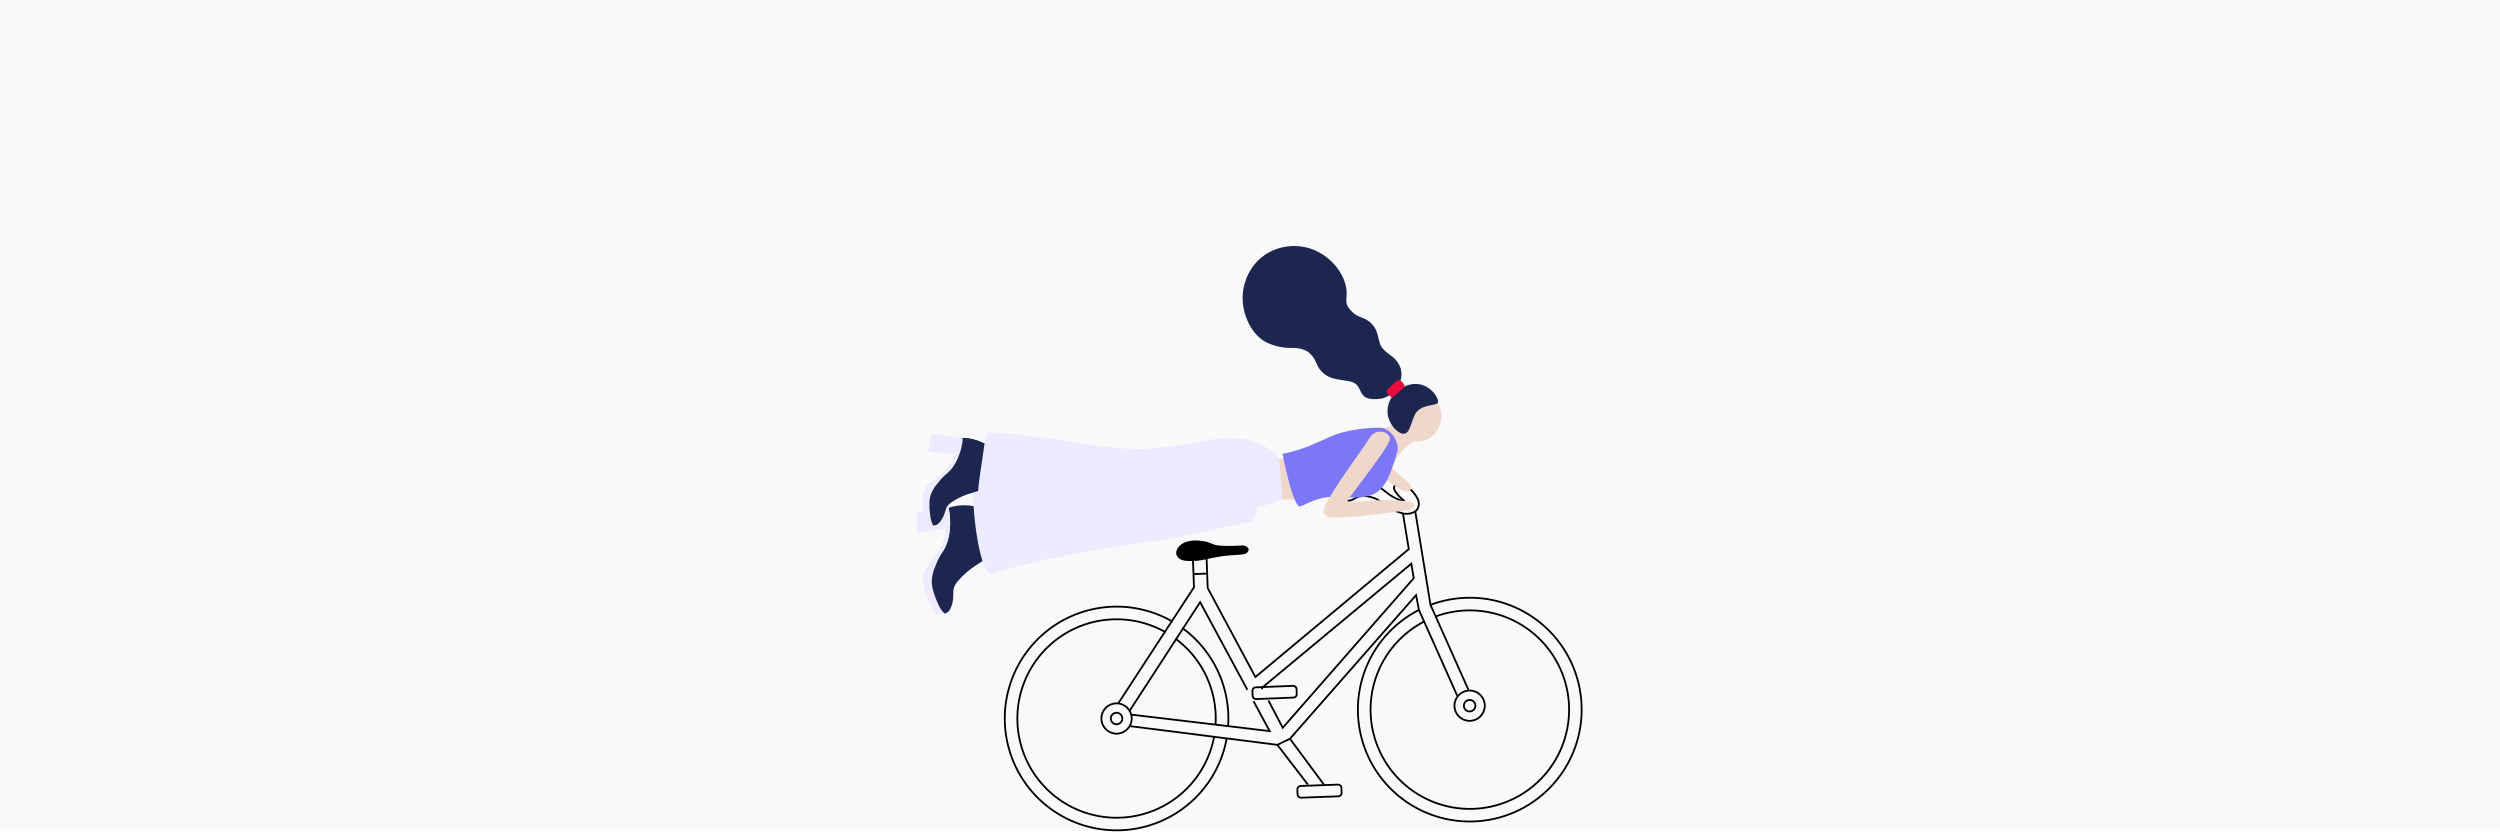 <?xml version="1.0" encoding="utf-8"?>
<svg xmlns="http://www.w3.org/2000/svg" fill="none" height="455" viewBox="0 0 1366 455" width="1366">
<rect fill="#C4C4C4" fill-opacity="0.1" height="454" width="1366"/>
<g clip-path="url(#clip0_5285_11112)">
<path d="M518.971 289.278C518.754 292.569 517.943 295.794 516.577 298.797C514.807 302.542 513.378 303.053 510.486 307.738C508.689 310.387 507.297 313.29 506.358 316.35C504.604 324.645 513.695 333.192 516.216 335.373C516.622 335.099 517.055 334.865 517.506 334.675V334.675C519.296 333.921 520.303 329.865 520.303 329.865C521.559 324.834 520.105 323.007 521.849 319.706C522.31 318.905 522.846 318.15 523.45 317.45C526.36 314.045 529.765 311.096 533.55 308.7C534.676 307.942 536.657 306.652 538.606 305.51C544.54 302.232 550.289 301.465 560.044 300.502C568.451 299.679 575.623 299.104 581.162 298.724C581.016 289.813 579.866 280.947 577.733 272.294C577.421 271 577.074 269.732 576.721 268.487C570.785 269.922 565.915 271.334 562.669 272.298C551.126 275.808 549.269 277.318 543.639 277.329C539.614 277.285 535.596 276.999 531.606 276.471C528.711 275.985 525.76 275.942 522.852 276.344C521.305 276.582 519.783 276.959 518.303 277.469C519.149 281.345 519.374 285.331 518.971 289.278V289.278Z" fill="#1D264F"/>
<path d="M510.162 278.348C505.905 278.928 501.876 279.688 498.149 280.431L500.09 291.87L516.598 288.438C516.611 291.698 515.903 294.921 514.525 297.875C512.318 301.726 509.864 305.43 507.179 308.964C506.072 310.375 505.253 311.991 504.77 313.719C504.271 315.731 504.215 317.827 504.605 319.862C505.723 326.847 510.886 334.515 511.806 336.008C512.454 335.882 513.15 335.9 513.876 335.81C514.603 335.721 515.457 335.504 516.197 335.432C515.957 335.193 515.606 334.854 515.225 334.408C514.064 332.994 513.136 331.402 512.478 329.695C511.329 327.291 510.408 324.786 509.725 322.212C509.221 320.301 509.034 318.321 509.17 316.35C509.454 313.912 510.109 311.532 511.114 309.292C511.773 307.525 512.553 305.805 513.447 304.144C514.199 302.766 514.933 301.615 515.537 300.684C515.537 300.684 516.149 299.689 516.555 298.836C517.921 295.834 518.732 292.609 518.948 289.318C519.378 285.35 519.169 281.34 518.328 277.439C515.7 277.649 512.978 277.952 510.162 278.348Z" fill="#EEEAFF"/>
<path d="M628.852 295.905C646.95 293.453 667.392 288.091 684.009 285.066C687.926 284.354 689.26 256.233 685.614 252.382C682.429 249.058 677.626 249.899 663.634 251.416C618.534 256.286 610.708 255.75 594.69 255.984C542.994 256.65 535.991 256.322 533.905 256.469C528.317 256.882 533.895 316.506 542.264 313.569C557.527 308.085 588.995 301.332 628.852 295.905Z" fill="#EEEAFF"/>
<path d="M734.072 268.38C735.402 265.22 742.142 264.13 744.772 264.25C747.977 264.28 751.13 265.057 753.982 266.52C757.242 268.27 757.882 269.91 762.372 272.15C764.882 273.4 767.012 274.04 767.172 273.75C767.332 273.46 765.402 272.42 763.352 269.86C761.552 267.6 761.642 266.65 761.682 266.36C761.818 265.737 762.126 265.165 762.572 264.708C763.017 264.252 763.582 263.93 764.202 263.78C765.732 263.42 767.042 264.43 769.142 266.09C771.409 267.811 773.27 270.009 774.592 272.53C775.015 273.378 775.236 274.312 775.236 275.26C775.236 276.208 775.015 277.142 774.592 277.99C773.432 279.99 771.062 280.43 770.152 280.61C768.672 280.9 766.152 281.03 760.862 278.37C754.322 275.09 754.222 272.94 749.352 271.67C747.352 271.14 744.822 270.49 742.112 271.46C739.712 272.32 739.502 273.12 737.572 273.52C735.392 274.02 733.082 270.72 734.072 268.38Z" stroke="black" stroke-miterlimit="10"/>
<path d="M673.973 298.26C670.073 298.37 668.073 298.19 666.643 298.12C662.293 297.91 661.953 296.32 657.643 295.71C654.903 295.32 648.753 294.44 644.813 298C643.363 299.3 641.813 301.74 643.173 303.87C644.583 306.17 647.173 306.61 651.053 306.55C656.233 306.47 656.733 305.92 664.913 304.38C668.233 303.76 672.003 303.46 672.003 303.46C677.773 303.01 680.153 303.18 681.383 301.96C682.613 300.74 682.553 299.72 681.163 298.68C679.773 297.64 677.893 298.14 673.973 298.26Z" fill="black"/>
<path d="M670.31 403.2C668.051 416.002 661.769 427.751 652.376 436.738C642.983 445.726 630.969 451.485 618.08 453.178C605.191 454.871 592.097 452.41 580.702 446.153C569.307 439.896 560.204 430.168 554.715 418.384C549.226 406.6 547.638 393.372 550.181 380.623C552.724 367.874 559.265 356.268 568.855 347.491C578.445 338.714 590.584 333.224 603.507 331.817C616.431 330.411 629.467 333.161 640.72 339.67" stroke="black" stroke-miterlimit="10"/>
<path d="M646.039 343.14C654.42 349.241 661.112 357.374 665.485 366.773C669.859 376.172 671.77 386.529 671.039 396.87" stroke="black" stroke-miterlimit="10"/>
<path d="M663.438 402.35C661.369 413.663 655.757 424.026 647.411 431.939C639.066 439.853 628.421 444.908 617.014 446.374C605.607 447.84 594.029 445.641 583.954 440.094C573.879 434.548 565.829 425.941 560.967 415.519C556.105 405.096 554.682 393.398 556.906 382.114C559.129 370.83 564.883 360.546 573.336 352.747C581.788 344.948 592.502 340.039 603.928 338.729C615.354 337.419 626.9 339.776 636.898 345.46" stroke="black" stroke-miterlimit="10"/>
<path d="M642.258 348.94C648.828 353.781 654.22 360.044 658.029 367.261C661.839 374.479 663.968 382.464 664.258 390.62C664.318 392.48 664.258 394.32 664.178 396.14" stroke="black" stroke-miterlimit="10"/>
<path d="M781.777 330.43C796.697 324.882 813.192 325.372 827.757 331.795C842.321 338.219 853.807 350.069 859.771 364.827C865.736 379.586 865.709 396.088 859.697 410.827C853.686 425.566 842.162 437.38 827.577 443.756C812.992 450.133 796.495 450.57 781.593 444.974C766.691 439.379 754.559 428.192 747.775 413.792C740.992 399.392 740.091 382.914 745.266 367.86C750.441 352.807 761.283 340.365 775.487 333.18" stroke="black" stroke-miterlimit="10"/>
<path d="M784.181 336.92C797.407 331.993 812.033 332.416 824.953 338.098C837.873 343.781 848.068 354.276 853.375 367.354C858.682 380.433 858.682 395.065 853.374 408.143C848.067 421.222 837.871 431.716 824.951 437.398C812.031 443.081 797.405 443.503 784.179 438.575C770.953 433.647 760.168 423.758 754.115 411.008C748.063 398.257 747.219 383.649 751.763 370.286C756.306 356.924 765.88 345.858 778.451 339.44" stroke="black" stroke-miterlimit="10"/>
<path d="M651.818 305.25L652.388 320.88L611.008 384.35" stroke="black" stroke-miterlimit="10"/>
<path d="M659.258 304.09L659.878 321.29L685.938 369.92L769.758 300.02L766.558 280.5" stroke="black" stroke-miterlimit="10"/>
<path d="M693.083 382.79L700.893 397.65L772.473 315.91L771.143 308L689.453 375.88L689.793 376.53" stroke="black" stroke-miterlimit="10"/>
<path d="M651.93 313.68L659.6 313.4" stroke="black" stroke-miterlimit="10"/>
<path d="M610.087 400.88C614.665 400.88 618.377 397.168 618.377 392.59C618.377 388.012 614.665 384.3 610.087 384.3C605.508 384.3 601.797 388.012 601.797 392.59C601.797 397.168 605.508 400.88 610.087 400.88Z" stroke="black" stroke-miterlimit="10"/>
<path d="M610.087 395.74C611.827 395.74 613.237 394.33 613.237 392.59C613.237 390.85 611.827 389.44 610.087 389.44C608.348 389.44 606.938 390.85 606.938 392.59C606.938 394.33 608.348 395.74 610.087 395.74Z" stroke="black" stroke-miterlimit="10"/>
<path d="M803.009 393.88C807.587 393.88 811.299 390.168 811.299 385.59C811.299 381.012 807.587 377.3 803.009 377.3C798.43 377.3 794.719 381.012 794.719 385.59C794.719 390.168 798.43 393.88 803.009 393.88Z" stroke="black" stroke-miterlimit="10"/>
<path d="M803.009 388.74C804.749 388.74 806.159 387.33 806.159 385.59C806.159 383.85 804.749 382.44 803.009 382.44C801.27 382.44 799.859 383.85 799.859 385.59C799.859 387.33 801.27 388.74 803.009 388.74Z" stroke="black" stroke-miterlimit="10"/>
<path d="M706.53 374.746L686.08 375.564C685.069 375.604 684.283 376.456 684.323 377.467L684.433 380.217C684.474 381.227 685.326 382.014 686.336 381.973L706.786 381.155C707.797 381.115 708.584 380.263 708.543 379.252L708.433 376.502C708.393 375.492 707.541 374.705 706.53 374.746Z" stroke="black" stroke-miterlimit="10" stroke-width="1.001"/>
<path d="M731.07 428.707L710.633 429.45C709.623 429.486 708.834 430.335 708.871 431.345L708.971 434.093C709.008 435.103 709.856 435.892 710.866 435.855L731.303 435.113C732.313 435.076 733.102 434.228 733.065 433.218L732.965 430.47C732.929 429.46 732.08 428.671 731.07 428.707Z" stroke="black" stroke-miterlimit="10"/>
<path d="M684.949 383.17L693.749 399.48L618.109 390.48" stroke="black" stroke-miterlimit="10"/>
<path d="M617.227 388.38L655.737 329.03L681.577 376.92" stroke="black" stroke-miterlimit="10"/>
<path d="M697.953 406.98L714.623 428.7" stroke="black" stroke-miterlimit="10"/>
<path d="M617.602 396.79L663.532 402.61L670.112 403.45L697.952 406.98L704.832 403.66L773.732 325.18L775.302 333.28L796.212 380.11" stroke="black" stroke-miterlimit="10"/>
<path d="M802.29 376.79L781.62 330.49L773.25 279.13" stroke="black" stroke-miterlimit="10"/>
<path d="M723.388 428.7L704.828 403.66" stroke="black" stroke-miterlimit="10"/>
<path d="M738.487 237.572C734.34 240.17 734.164 244.082 737.617 247.074C746.488 254.562 755.865 261.429 765.681 267.627C770.22 270.283 773.014 266.848 769.482 263.654C759.758 254.959 750.704 247.178 747.299 244.626C746.417 243.973 749.643 242.976 751.348 242.242" fill="#EFD7CC"/>
<path d="M698.75 250.654L699.68 272.934H709.61L701.92 250.654H698.75Z" fill="#EFD7CC"/>
<path d="M761.528 253.034C761.888 252.034 763.148 250.454 765.148 247.614C768.148 243.294 772.638 241.274 773.968 240.294C775.868 238.894 776.448 238.714 776.588 237.924C777.068 235.294 770.478 235.724 769.098 231.414C768.238 228.754 765.367 226.524 764.797 228.484C764.277 230.234 761.348 232.274 758.508 233.224C752.378 235.294 749.678 233.404 748.508 234.974C745.778 238.464 758.768 260.524 761.528 253.034Z" fill="#EFD7CC"/>
<path d="M523.632 249.58C522.635 252.262 521.161 254.742 519.282 256.9C516.882 259.57 515.562 259.64 512.002 262.82C509.851 264.579 507.974 266.648 506.432 268.96C502.922 275.41 508.362 284.77 509.912 287.21C510.316 287.083 510.731 286.996 511.152 286.95V286.95C512.832 286.77 514.682 283.65 514.682 283.65C516.972 279.78 516.212 277.9 518.472 275.58C519.061 275.032 519.701 274.54 520.382 274.11C523.647 272.001 527.21 270.393 530.952 269.34C532.072 268.99 534.042 268.41 535.952 267.94C541.692 266.69 546.672 267.47 554.952 269.09C562.152 270.49 568.252 271.79 572.952 272.84C575.041 265.401 576.282 257.749 576.652 250.03C576.712 248.87 576.742 247.73 576.752 246.62C571.462 246.34 567.072 246.3 564.132 246.3C553.632 246.3 551.752 247.14 547.062 245.76C543.728 244.725 540.459 243.493 537.272 242.07C534.991 240.939 532.549 240.17 530.032 239.79C528.687 239.608 527.328 239.541 525.972 239.59C525.723 243.023 524.933 246.394 523.632 249.58V249.58Z" fill="#1D264F"/>
<path d="M522.679 249.254C521.682 251.937 520.208 254.417 518.329 256.574C515.929 259.244 514.609 259.314 511.049 262.494C508.898 264.253 507.02 266.323 505.479 268.634C501.969 275.084 507.409 284.444 508.959 286.884C509.363 286.758 509.778 286.671 510.199 286.624V286.624C511.879 286.444 513.729 283.324 513.729 283.324C516.019 279.454 515.259 277.574 517.519 275.254C518.108 274.706 518.748 274.214 519.429 273.784C522.694 271.675 526.257 270.067 529.999 269.014C531.119 268.664 533.089 268.084 534.999 267.614C540.739 266.364 545.719 267.144 553.999 268.764C561.199 270.164 567.299 271.464 571.999 272.514C574.088 265.075 575.329 257.423 575.699 249.704C575.759 248.544 575.789 247.404 575.799 246.294C570.509 246.014 566.119 245.974 563.179 245.974C552.679 245.974 550.799 246.814 546.109 245.434C542.775 244.399 539.506 243.167 536.319 241.744C534.038 240.613 531.596 239.844 529.079 239.464C527.733 239.283 526.375 239.216 525.019 239.264C524.77 242.697 523.98 246.068 522.679 249.254V249.254Z" fill="#1D264F"/>
<path d="M519.009 238.25C515.319 237.68 511.789 237.31 508.509 237L507.29 247L521.86 248.24C521.084 250.952 519.718 253.458 517.86 255.58C515.071 258.238 512.111 260.71 508.999 262.98C507.736 263.885 506.657 265.021 505.819 266.33C504.918 267.878 504.352 269.599 504.16 271.38C503.37 277.47 505.75 285.12 506.16 286.59C506.73 286.66 507.3 286.83 507.93 286.94C508.56 287.05 509.32 287.12 509.93 287.2C509.79 286.94 509.579 286.57 509.379 286.11C508.76 284.647 508.382 283.094 508.259 281.51C507.901 279.228 507.757 276.918 507.829 274.61C507.892 272.9 508.23 271.212 508.829 269.61C509.669 267.656 510.802 265.842 512.189 264.23C513.181 262.928 514.257 261.692 515.41 260.53C516.233 259.714 517.098 258.939 517.999 258.21C518.455 257.806 518.889 257.379 519.3 256.93C521.18 254.771 522.657 252.292 523.66 249.61C524.992 246.426 525.812 243.051 526.09 239.61V239.61C523.803 239.11 521.443 238.657 519.009 238.25Z" fill="#EEEAFF"/>
<path d="M787.517 227.72C787.758 220.053 782.328 213.66 775.389 213.442C768.451 213.224 762.63 219.263 762.389 226.93C762.148 234.598 767.578 240.99 774.517 241.208C781.456 241.426 787.276 235.387 787.517 227.72Z" fill="#EFD7CC"/>
<path d="M698.75 250.664C694.75 244.164 684.06 240.114 678.15 239.804C666.83 239.224 662.78 239.804 651.85 241.954C644.459 243.414 636.99 244.446 629.48 245.044C623.16 245.674 611.93 245.624 591.99 242.384C560.51 237.284 546.89 236.454 539.69 236.454C538.28 236.454 537.61 246.264 535.69 257.804C534.55 264.714 533.51 276.164 534.96 278.644C537.56 283.124 565.59 281.764 574.62 281.294C581.77 280.924 589.62 280.474 627.31 281.204C683.71 282.294 700.5 272.934 700.5 272.934C700.39 269.194 699.33 251.614 698.75 250.664Z" fill="#EEEAFF"/>
<path d="M755.853 233.924C753.773 233.254 738.753 233.924 729.083 237.674C722.633 240.144 713.343 245.734 700.773 247.954C700.773 247.954 706.563 278.244 710.583 276.674C715.323 274.814 719.243 272.034 727.123 271.504C732.483 271.144 740.003 272.414 744.763 271.584C748.963 270.844 753.763 270.104 758.013 262.144C759.123 260.144 761.803 252.524 761.803 252.524C761.803 252.524 762.803 249.104 763.543 246.524C764.133 244.364 763.203 242.114 762.903 241.154C762.333 239.504 761.406 238.001 760.187 236.751C758.968 235.501 757.489 234.536 755.853 233.924V233.924Z" fill="#7C77F6"/>
<path d="M759.018 241.316C761.365 236.567 752.354 232.868 748.373 239.202C742.767 248.208 731.171 262.84 724.112 275.958C721.973 279.935 723.824 282.645 728.223 282.765C738.886 283.06 760.862 279.893 767.612 278.973C772.747 278.289 774.807 275.444 770.521 274.349C760.361 271.816 740.822 274.431 736.684 274.571C735.617 274.613 736.151 273.533 737.197 272.122C748.525 256.927 756.146 247.194 759.018 241.316Z" fill="#EFD7CC"/>
<path d="M762.592 212.929C762.027 213.67 758.755 217.318 754.144 217.896C739.829 219.674 746.288 210.065 737.414 208.331C733.228 207.497 727.513 207.501 723.665 204.384C718.65 200.333 720.111 197.622 716.206 193.592C714.691 192.006 711.756 189.999 705.767 190.098C701.369 190.181 697.006 189.305 692.982 187.529C684.227 183.939 677.816 171.43 679.133 159.543C679.329 157.788 680.775 146.386 691.071 139.293C695.194 136.525 699.965 134.875 704.917 134.501C709.868 134.128 714.833 135.045 719.324 137.163C727.932 141.208 734.996 150.008 735.739 158.749C736.078 162.713 734.74 165.412 737 168.326C741.762 174.545 744.623 172.315 749.087 176.518C754.085 181.212 752.492 186.791 755.287 190.141C758.354 193.81 761.189 194.42 763.587 197.816C766.674 202.113 766.608 207.693 762.592 212.929Z" fill="#1D264F"/>
<path d="M785.778 219.364C785.338 215.674 781.128 211.424 776.698 210.204C769.788 208.304 761.218 213.024 758.848 220.294C755.748 229.814 763.568 236.534 766.158 236.934C769.998 237.524 770.248 233.194 772.818 227.134C775.918 219.834 786.128 222.434 785.778 219.364Z" fill="#1D264F"/>
<path d="M763.325 208.072L758.201 212.643C757.538 213.235 757.48 214.252 758.071 214.916L759.462 216.475C760.054 217.138 761.071 217.196 761.734 216.604L766.859 212.032C767.522 211.44 767.58 210.423 766.988 209.76L765.597 208.201C765.006 207.538 763.988 207.48 763.325 208.072Z" fill="#E80C3B"/>
</g>
<defs>
<clipPath id="clip0_5285_11112">
<rect fill="white" height="363.22" transform="translate(501 91)" width="363.72"/>
</clipPath>
</defs>
</svg>